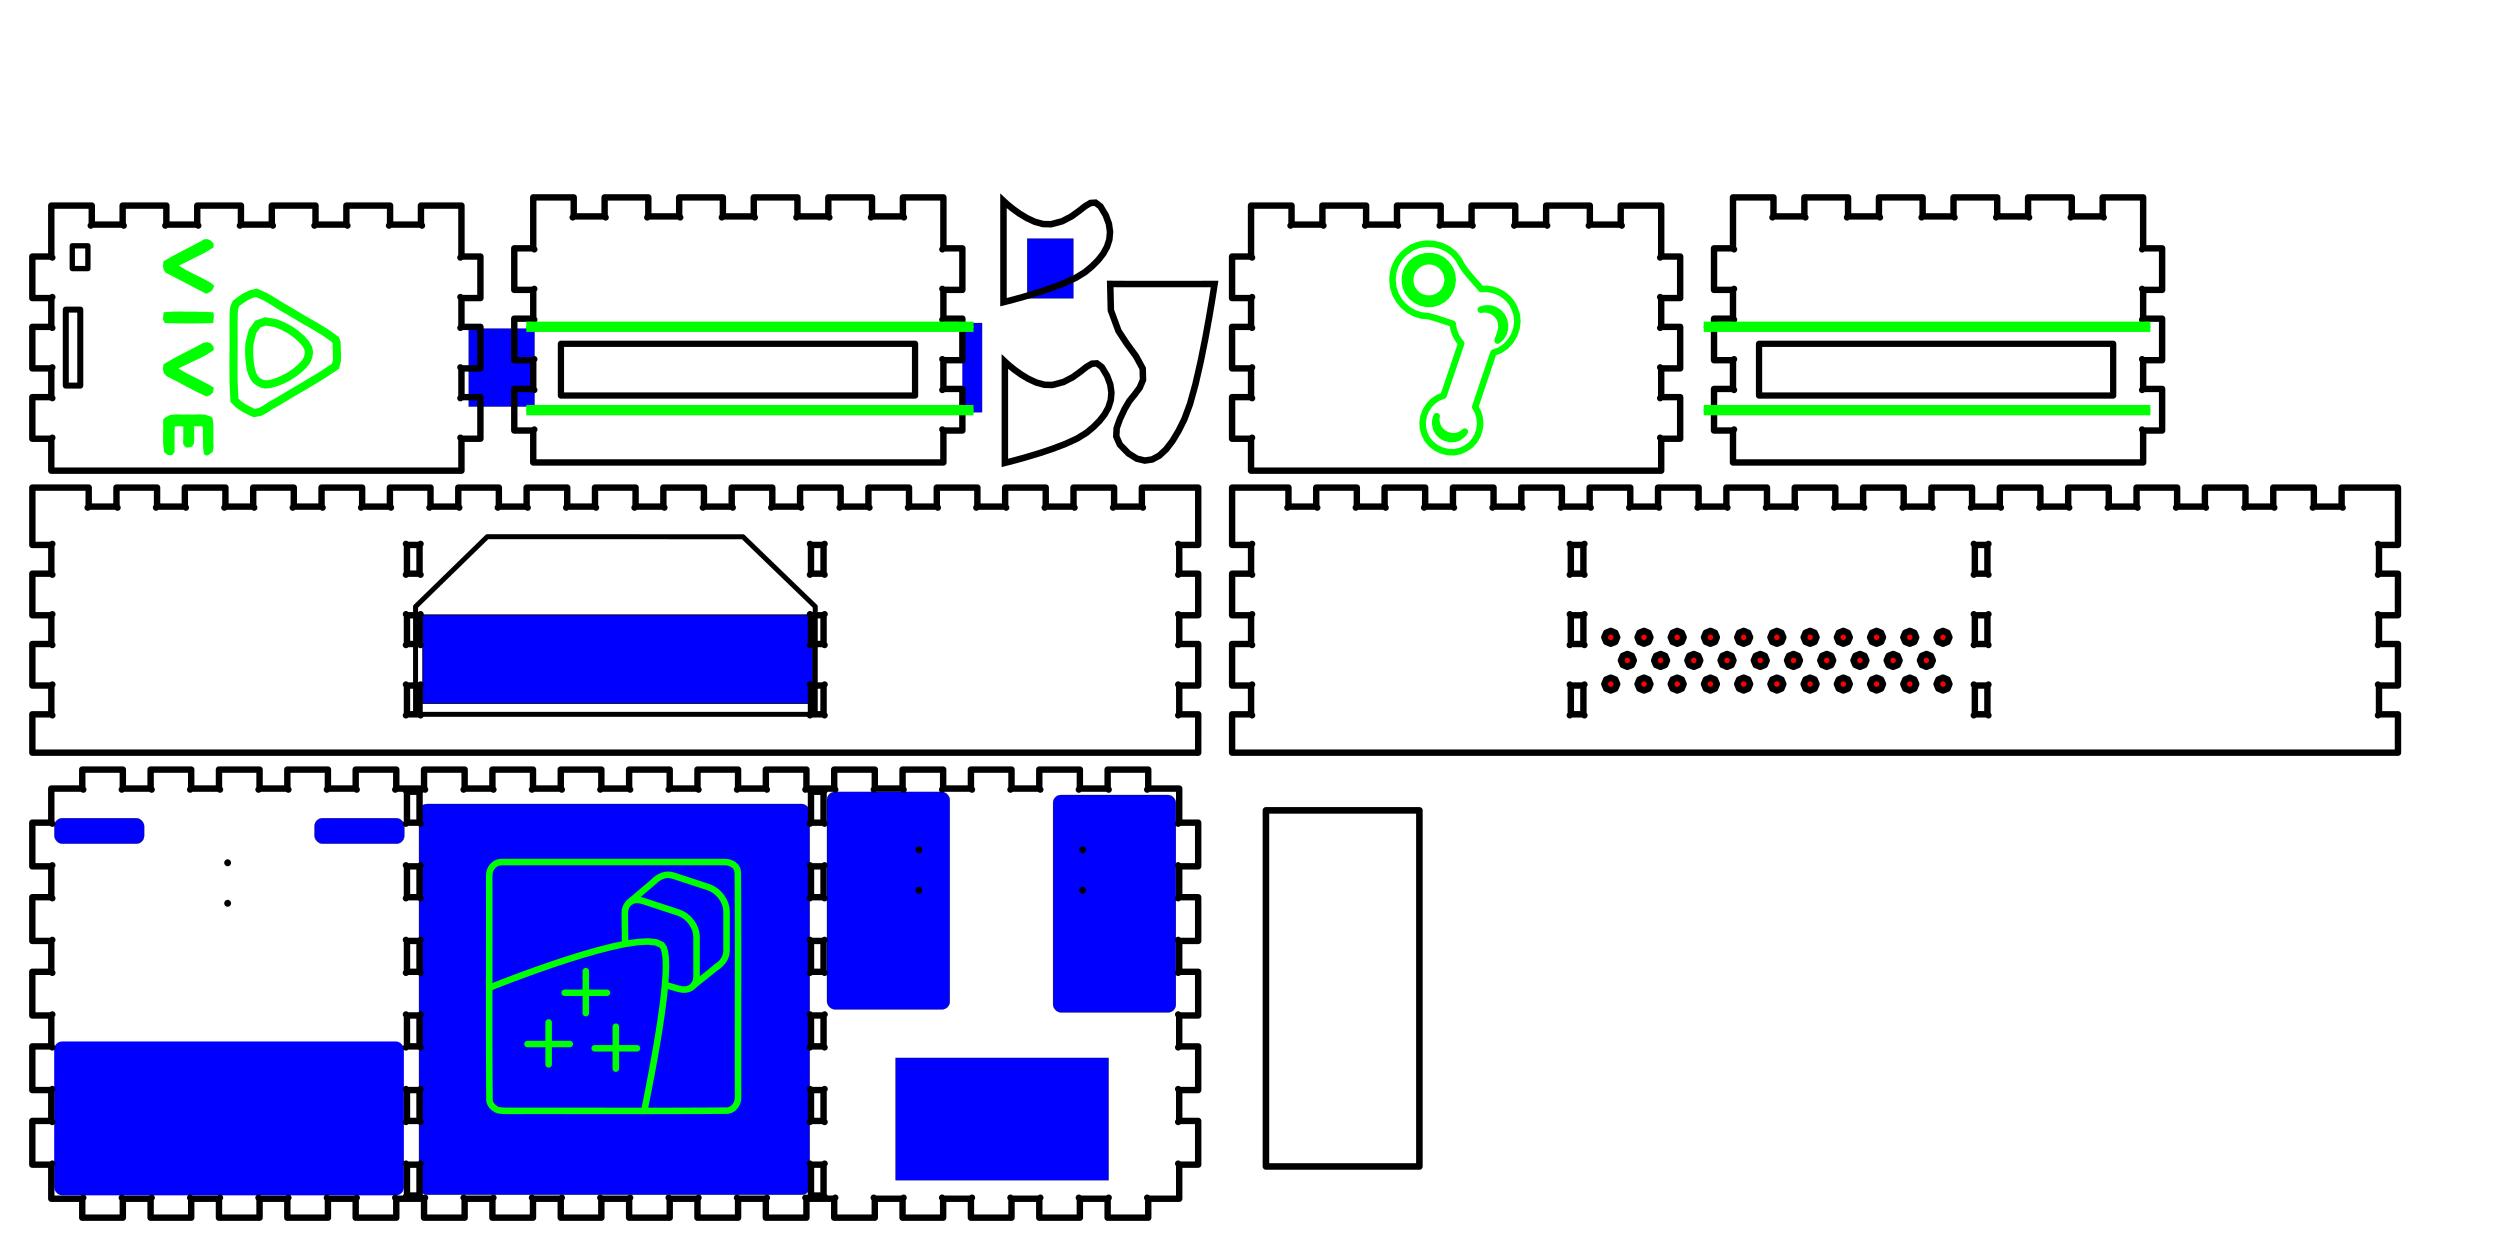 <?xml version="1.0" encoding="UTF-8" standalone="no"?>
<svg
   xmlns:dc="http://purl.org/dc/elements/1.1/"
   xmlns:cc="http://creativecommons.org/ns#"
   xmlns:rdf="http://www.w3.org/1999/02/22-rdf-syntax-ns#"
   xmlns:svg="http://www.w3.org/2000/svg"
   xmlns="http://www.w3.org/2000/svg"
   xmlns:xlink="http://www.w3.org/1999/xlink"
   xmlns:sodipodi="http://sodipodi.sourceforge.net/DTD/sodipodi-0.dtd"
   xmlns:inkscape="http://www.inkscape.org/namespaces/inkscape"
   height="1219mm"
   width="2438mm"
   viewBox="0 0 2438 1219"
   id="svg2"
   version="1.1"
   inkscape:version="0.91 r13725"
   sodipodi:docname="Vivebox-cut.svg">
  <defs
     id="defs72">
    <clipPath
       clipPathUnits="userSpaceOnUse"
       id="clipPath3493">
      <rect
         style="fill:#666666;fill-opacity:1;stroke:none;stroke-width:1.5;stroke-linecap:round;stroke-linejoin:round;stroke-miterlimit:4;stroke-dasharray:none;stroke-opacity:1"
         id="rect3495"
         width="146.207"
         height="147.455"
         x="115.334"
         y="738.799"
         ry="6.388" />
    </clipPath>
    <clipPath
       clipPathUnits="userSpaceOnUse"
       id="clipPath3493-6">
      <rect
         style="fill:#666666;fill-opacity:1;stroke:none;stroke-width:1.5;stroke-linecap:round;stroke-linejoin:round;stroke-miterlimit:4;stroke-dasharray:none;stroke-opacity:1"
         id="rect3495-7"
         width="146.207"
         height="147.455"
         x="115.334"
         y="738.799"
         ry="6.388" />
    </clipPath>
  </defs>
  <sodipodi:namedview
     pagecolor="#ffffff"
     bordercolor="#666666"
     borderopacity="1"
     objecttolerance="10"
     gridtolerance="10"
     guidetolerance="10"
     inkscape:pageopacity="0"
     inkscape:pageshadow="2"
     inkscape:window-width="1920"
     inkscape:window-height="1029"
     id="namedview70"
     showgrid="false"
     inkscape:zoom="2.8284271"
     inkscape:cx="1578.5735"
     inkscape:cy="2053.0968"
     inkscape:window-x="0"
     inkscape:window-y="0"
     inkscape:window-maximized="1"
     inkscape:current-layer="layer1"
     inkscape:document-units="mm" />
  <g
     inkscape:groupmode="layer"
     id="layer3"
     inkscape:label="Props"
     style="display:inline">
    <rect
       style="display:inline;fill:#0000ff;fill-rule:evenodd;stroke:#000000;stroke-width:0.262px;stroke-linecap:butt;stroke-linejoin:miter;stroke-opacity:1"
       id="rect4834-2"
       width="119.738"
       height="212.02"
       x="1026.955"
       y="775.272"
       ry="7.67" />
    <rect
       style="fill:#0000ff;fill-rule:evenodd;stroke:#000000;stroke-width:0.262px;stroke-linecap:butt;stroke-linejoin:miter;stroke-opacity:1"
       id="rect4834"
       width="119.738"
       height="212.02"
       x="806.489"
       y="772.323"
       ry="7.67" />
    <rect
       style="fill:#0000ff;fill-rule:evenodd;stroke:#000000;stroke-width:0.282px;stroke-linecap:butt;stroke-linejoin:miter;stroke-opacity:1"
       id="rect4688"
       width="381"
       height="381"
       x="408.645"
       y="784.087"
       ry="7.77" />
    <rect
       style="fill:#0000ff;fill-rule:evenodd;stroke:#000000;stroke-width:0;stroke-linecap:butt;stroke-linejoin:miter;stroke-miterlimit:4;stroke-dasharray:none;stroke-opacity:1"
       id="rect4690"
       width="341"
       height="150"
       x="52.857"
       y="1015.658"
       ry="7.684" />
    <rect
       style="fill:#0000ff;fill-rule:evenodd;stroke:#000000;stroke-width:0.282px;stroke-linecap:butt;stroke-linejoin:miter;stroke-opacity:1"
       id="rect4970"
       width="64.105"
       height="76"
       x="457.166"
       y="320.471" />
    <rect
       style="fill:#0000ff;fill-rule:evenodd;stroke:#000000;stroke-width:0.174px;stroke-linecap:butt;stroke-linejoin:miter;stroke-opacity:1"
       id="rect5187"
       width="19.149"
       height="87.109"
       x="938.552"
       y="314.984" />
    <rect
       style="display:inline;fill:#0000ff;fill-rule:evenodd;stroke:#000000;stroke-width:0.771px;stroke-linecap:butt;stroke-linejoin:miter;stroke-opacity:1"
       id="rect5187-8"
       width="380.229"
       height="86.511"
       x="412.26"
       y="599.585" />
    <rect
       style="fill:#0000ff;fill-rule:evenodd;stroke:#000000;stroke-width:0.257px;stroke-linecap:butt;stroke-linejoin:miter;stroke-opacity:1"
       id="rect5231"
       width="207.732"
       height="119.201"
       x="873.377"
       y="1031.711" />
    <rect
       style="fill:#0000ff;fill-rule:evenodd;stroke:#000000;stroke-width:0.282px;stroke-linecap:butt;stroke-linejoin:miter;stroke-opacity:1"
       id="rect6675"
       width="45"
       height="58.138"
       x="1001.719"
       y="232.742" />
    <rect
       style="fill:#0000ff;fill-rule:evenodd;stroke:#000000;stroke-width:0.282px;stroke-linecap:butt;stroke-linejoin:miter;stroke-opacity:1"
       id="rect6720"
       width="87.489"
       height="24.836"
       x="53.058"
       y="797.924"
       ry="7.67" />
    <rect
       style="display:inline;fill:#0000ff;fill-rule:evenodd;stroke:#000000;stroke-width:0.282px;stroke-linecap:butt;stroke-linejoin:miter;stroke-opacity:1"
       id="rect6720-0"
       width="87.489"
       height="24.836"
       x="306.776"
       y="797.924"
       ry="7.67" />
  </g>
  <g
     name="0"
     id="g4" />
  <g
     inkscape:groupmode="layer"
     id="layer2"
     inkscape:label="Final_18.5mm"
     style="display:inline">
    <g
       style="display:inline"
       transform="translate(-5.218,-14.069)"
       name="0"
       id="g4-5" />
    <g
       transform="translate(-771.474,229.713)"
       name="0"
       id="g4-56" />
    <g
       transform="translate(-1.3438994e-6,-1.1565105e-6)"
       name="0"
       id="g4-1" />
    <g
       transform="translate(-1.3438994e-6,5.0278661e-6)"
       name="0"
       id="g4-6" />
    <path
       style="fill:none;stroke:#000000;stroke-width:6.25;stroke-linecap:round;stroke-linejoin:round"
       d="m 50,1169 30.008,0 1.2,-1 -1,1.2 0,18.3 39.583,0 0,-18.3 -1,-1.2 1.2,1 26.683,0 1.2,-1 -1,1.2 0,18.3 39.583,0 0,-18.3 -1,-1.2 1.2,1 26.683,0 1.2,-1 -1,1.2 0,18.3 39.583,0 0,-18.3 -1,-1.2 1.2,1 26.683,0 1.2,-1 -1,1.2 0,18.3 39.583,0 0,-18.3 -1,-1.2 1.2,1 26.683,0 1.2,-1 -1,1.2 0,18.3 39.583,0 0,-18.3 -1,-1.2 1.2,1 26.683,0 1.2,-1 -1,1.2 0,18.3 39.583,0 0,-18.3 -1,-1.2 1.2,1 26.683,0 1.2,-1 -1,1.2 0,18.3 39.583,0 0,-18.3 -1,-1.2 1.2,1 26.683,0 1.2,-1 -1,1.2 0,18.3 39.583,0 0,-18.3 -1,-1.2 1.2,1 26.683,0 1.2,-1 -1,1.2 0,18.3 39.583,0 0,-18.3 -1,-1.2 1.2,1 26.683,0 1.2,-1 -1,1.2 0,18.3 39.583,0 0,-18.3 -1,-1.2 1.2,1 26.683,0 1.2,-1 -1,1.2 0,18.3 39.583,0 0,-18.3 -1,-1.2 1.2,1 26.683,0 1.2,-1 -1,1.2 0,18.3 39.583,0 0,-18.3 -1,-1.2 1.2,1 26.683,0 1.2,-1 -1,1.2 0,18.3 39.583,0 0,-18.3 -1,-1.2 1.2,1 26.683,0 1.2,-1 -1,1.2 0,18.3 39.583,0 0,-18.3 -1,-1.2 1.2,1 26.683,0 1.2,-1 -1,1.2 0,18.3 39.583,0 0,-18.3 -1,-1.2 1.2,1 26.683,0 1.2,-1 -1,1.2 0,18.3 39.583,0 0,-18.3 -1,-1.2 1.2,1 23.758,0 6.25,0 0,-33.039 -1,-1.2 1.2,1 18.3,0 0,-42.614 -18.3,0 -1.2,1 1,-1.2 0,-29.714 -1,-1.2 1.2,1 18.3,0 0,-42.614 -18.3,0 -1.2,1 1,-1.2 0,-29.714 -1,-1.2 1.2,1 18.3,0 0,-42.614 -18.3,0 -1.2,1 1,-1.2 0,-29.714 -1,-1.2 1.2,1 18.3,0 0,-42.614 -18.3,0 -1.2,1 1,-1.2 0,-29.714 -1,-1.2 1.2,1 18.3,0 0,-42.614 -18.3,0 -1.2,1 1,-1.2 0,-33.039 0,0 -30.008,0 -1.2,1 1,-1.2 0,-18.3 -39.583,0 0,18.3 1,1.2 -1.2,-1 -26.683,0 -1.2,1 1,-1.2 0,-18.3 -39.583,0 0,18.3 1,1.2 -1.2,-1 -26.683,0 -1.2,1 1,-1.2 0,-18.3 -39.583,0 0,18.3 1,1.2 -1.2,-1 -26.683,0 -1.2,1 1,-1.2 0,-18.3 -39.583,0 0,18.3 1,1.2 -1.2,-1 -26.683,0 -1.2,1 1,-1.2 0,-18.3 -39.583,0 0,18.3 1,1.2 -1.2,-1 -26.683,0 -1.2,1 1,-1.2 0,-18.3 -39.583,0 0,18.3 1,1.2 -1.2,-1 -26.683,0 -1.2,1 1,-1.2 0,-18.3 -39.583,0 0,18.3 1,1.2 -1.2,-1 -26.683,0 -1.2,1 1,-1.2 0,-18.3 -39.583,0 0,18.3 1,1.2 -1.2,-1 -26.683,0 -1.2,1 1,-1.2 0,-18.3 -39.583,0 0,18.3 1,1.2 -1.2,-1 -26.683,0 -1.2,1 1,-1.2 0,-18.3 -39.583,0 0,18.3 1,1.2 -1.2,-1 -26.683,0 -1.2,1 1,-1.2 0,-18.3 -39.583,0 0,18.3 1,1.2 -1.2,-1 -26.683,0 -1.2,1 1,-1.2 0,-18.3 -39.583,0 0,18.3 1,1.2 -1.2,-1 -26.683,0 -1.2,1 1,-1.2 0,-18.3 -39.583,0 0,18.3 1,1.2 -1.2,-1 -26.683,0 -1.2,1 1,-1.2 0,-18.3 -39.583,0 0,18.3 1,1.2 -1.2,-1 -26.683,0 -1.2,1 1,-1.2 0,-18.3 -39.583,0 0,18.3 1,1.2 -1.2,-1 -26.683,0 -1.2,1 1,-1.2 0,-18.3 -39.583,0 0,18.3 1,1.2 -1.2,-1 -23.758,0 -6.25,0 0,33.039 1,1.2 -1.2,-1 -18.3,0 0,42.614 18.3,0 1.2,-1 -1,1.2 0,29.714 1,1.2 -1.2,-1 -18.3,0 0,42.614 18.3,0 1.2,-1 -1,1.2 0,29.714 1,1.2 -1.2,-1 -18.3,0 0,42.614 18.3,0 1.2,-1 -1,1.2 0,29.714 1,1.2 -1.2,-1 -18.3,0 0,42.614 18.3,0 1.2,-1 -1,1.2 0,29.714 1,1.2 -1.2,-1 -18.3,0 0,42.614 18.3,0 1.2,-1 -1,1.2 0,33.039 0,0"
       id="polyline8"
       transform="translate(-1.3438994e-6,5.0278661e-6)" />
    <path
       transform="translate(-1.3438994e-6,5.0278661e-6)"
       style="fill:none;stroke:#000000;stroke-width:6.25;stroke-linecap:round;stroke-linejoin:round"
       d="m 50,734 1106.25,0 0,0 12.219,0.036 0.031,-22.071 0,-15.375 -18.3,0 -1.2,1 1,-1.2 0,-27.636 -1,-1.2 1.2,1 18.3,0 0,-40.536 -18.3,0 -1.2,1 1,-1.2 0,-27.636 -1,-1.2 1.2,1 18.3,0 0,-40.536 -18.3,0 -1.2,1 1,-1.2 0,-27.636 -1,-1.2 1.2,1 18.3,0 0,-37.411 0,-18.5 -39.583,0 -15.375,0 0,18.3 1,1.2 -1.2,-1 -26.683,0 -1.2,1 1,-1.2 0,-18.3 -39.583,0 0,18.3 1,1.2 -1.2,-1 -26.683,0 -1.2,1 1,-1.2 0,-18.3 -39.583,0 0,18.3 1,1.2 -1.2,-1 -26.683,0 -1.2,1 1,-1.2 0,-18.3 -39.583,0 0,18.3 1,1.2 -1.2,-1 -26.683,0 -1.2,1 1,-1.2 0,-18.3 -39.583,0 0,18.3 1,1.2 -1.2,-1 -26.683,0 -1.2,1 1,-1.2 0,-18.3 -39.583,0 0,18.3 1,1.2 -1.2,-1 -26.683,0 -1.2,1 1,-1.2 0,-18.3 -39.583,0 0,18.3 1,1.2 -1.2,-1 -26.683,0 -1.2,1 1,-1.2 0,-18.3 -39.583,0 0,18.3 1,1.2 -1.2,-1 -26.683,0 -1.2,1 1,-1.2 0,-18.3 -39.583,0 0,18.3 1,1.2 -1.2,-1 -26.683,0 -1.2,1 1,-1.2 0,-18.3 -39.583,0 0,18.3 1,1.2 -1.2,-1 -26.683,0 -1.2,1 1,-1.2 0,-18.3 -39.583,0 0,18.3 1,1.2 -1.2,-1 -26.683,0 -1.2,1 1,-1.2 0,-18.3 -39.583,0 0,18.3 1,1.2 -1.2,-1 -26.683,0 -1.2,1 1,-1.2 0,-18.3 -39.583,0 0,18.3 1,1.2 -1.2,-1 -26.683,0 -1.2,1 1,-1.2 0,-18.3 -39.583,0 0,18.3 1,1.2 -1.2,-1 -26.683,0 -1.2,1 1,-1.2 0,-18.3 -39.583,0 0,18.3 1,1.2 -1.2,-1 -26.683,0 -1.2,1 1,-1.2 0,-18.3 -39.583,0 0,18.3 1,1.2 -1.2,-1 -26.683,0 -1.2,1 1,-1.2 0,-18.3 -42.708,0 -12.25,0 0,40.536 0,15.375 18.3,0 1.2,-1 -1,1.2 0,27.636 1,1.2 -1.2,-1 -18.3,0 0,40.536 18.3,0 1.2,-1 -1,1.2 0,27.636 1,1.2 -1.2,-1 -18.3,0 0,40.536 18.3,0 1.2,-1 -1,1.2 0,27.636 1,1.2 -1.2,-1 -18.3,0 0,37.411 18.5,0"
       id="polyline34"
       inkscape:connector-curvature="0"
       sodipodi:nodetypes="ccccccccccccccccccccccccccccccccccccccccccccccccccccccccccccccccccccccccccccccccccccccccccccccccccccccccccccccccccccccccccccccccccccccccccccccccccccccccccccccccccccccccccccccccccccccccccccc" />
    <path
       transform="translate(-1.3438994e-6,5.0278661e-6)"
       style="fill:none;stroke:#000000;stroke-width:6.25;stroke-linecap:round;stroke-linejoin:round"
       d="m 1220,734 1106.25,0 0,0 12.25,0.015 0,-22.05 0,-15.375 -18.3,0 -1.2,1 1,-1.2 0,-27.636 -1,-1.2 1.2,1 18.3,0 0,-40.536 -18.3,0 -1.2,1 1,-1.2 0,-27.636 -1,-1.2 1.2,1 18.3,0 0,-40.536 -18.3,0 -1.2,1 1,-1.2 0,-27.636 -1,-1.2 1.2,1 18.3,0 0,-37.411 0,-18.5 -39.583,0 -15.375,0 0,18.3 1,1.2 -1.2,-1 -26.683,0 -1.2,1 1,-1.2 0,-18.3 -39.583,0 0,18.3 1,1.2 -1.2,-1 -26.683,0 -1.2,1 1,-1.2 0,-18.3 -39.583,0 0,18.3 1,1.2 -1.2,-1 -26.683,0 -1.2,1 1,-1.2 0,-18.3 -39.583,0 0,18.3 1,1.2 -1.2,-1 -26.683,0 -1.2,1 1,-1.2 0,-18.3 -39.583,0 0,18.3 1,1.2 -1.2,-1 -26.683,0 -1.2,1 1,-1.2 0,-18.3 -39.583,0 0,18.3 1,1.2 -1.2,-1 -26.683,0 -1.2,1 1,-1.2 0,-18.3 -39.583,0 0,18.3 1,1.2 -1.2,-1 -26.683,0 -1.2,1 1,-1.2 0,-18.3 -39.583,0 0,18.3 1,1.2 -1.2,-1 -26.683,0 -1.2,1 1,-1.2 0,-18.3 -39.583,0 0,18.3 1,1.2 -1.2,-1 -26.683,0 -1.2,1 1,-1.2 0,-18.3 -39.583,0 0,18.3 1,1.2 -1.2,-1 -26.683,0 -1.2,1 1,-1.2 0,-18.3 -39.583,0 0,18.3 1,1.2 -1.2,-1 -26.683,0 -1.2,1 1,-1.2 0,-18.3 -39.583,0 0,18.3 1,1.2 -1.2,-1 -26.683,0 -1.2,1 1,-1.2 0,-18.3 -39.583,0 0,18.3 1,1.2 -1.2,-1 -26.683,0 -1.2,1 1,-1.2 0,-18.3 -39.583,0 0,18.3 1,1.2 -1.2,-1 -26.683,0 -1.2,1 1,-1.2 0,-18.3 -39.583,0 0,18.3 1,1.2 -1.2,-1 -26.683,0 -1.2,1 1,-1.2 0,-18.3 -39.583,0 0,18.3 1,1.2 -1.2,-1 -26.683,0 -1.2,1 1,-1.2 0,-18.3 -42.708,0 -12.25,0 0,40.536 0,15.375 18.3,0 1.2,-1 -1,1.2 0,27.636 1,1.2 -1.2,-1 -18.3,0 0,40.536 18.3,0 1.2,-1 -1,1.2 0,27.636 1,1.2 -1.2,-1 -18.3,0 0,40.536 18.3,0 1.2,-1 -1,1.2 0,27.636 1,1.2 -1.2,-1 -18.3,0 0,37.411 18.5,0"
       id="polyline48"
       inkscape:connector-curvature="0"
       sodipodi:nodetypes="ccccccccccccccccccccccccccccccccccccccccccccccccccccccccccccccccccccccccccccccccccccccccccccccccccccccccccccccccccccccccccccccccccccccccccccccccccccccccccccccccccccccccccccccccccccccccccccc" />
    <path
       transform="translate(-1.3438994e-6,5.0278661e-6)"
       style="fill:none;stroke:#000000;stroke-width:6.25;stroke-linecap:round;stroke-linejoin:round"
       d="m 50,459 0,0 400,0 0,0 0,-30.961 -1,-1.2 1.2,1 18.3,0 0,-40.536 -18.3,0 -1.2,1 1,-1.2 0,-27.636 -1,-1.2 1.2,1 18.3,0 0,-40.536 -18.3,0 -1.2,1 1,-1.2 0,-27.636 -1,-1.2 1.2,1 18.3,0 0,-40.536 -18.3,0 -1.2,1 1,-1.2 0,-30.961 0,0 0,-18.5 -39.489,0 0,18.3 1,1.2 -1.2,-1 -29.714,0 -1.2,1 1,-1.2 0,-18.3 -42.614,0 0,18.3 1,1.2 -1.2,-1 -29.714,0 -1.2,1 1,-1.2 0,-18.3 -42.614,0 0,18.3 1,1.2 -1.2,-1 -29.714,0 -1.2,1 1,-1.2 0,-18.3 -42.614,0 0,18.3 1,1.2 -1.2,-1 -29.714,0 -1.2,1 1,-1.2 0,-18.3 -42.614,0 0,18.3 1,1.2 -1.2,-1 -29.714,0 -1.2,1 1,-1.2 0,-18.3 -39.489,0 0,18.5 0,30.961 1,1.2 -1.2,-1 -18.3,0 0,40.536 18.3,0 1.2,-1 -1,1.2 0,27.636 1,1.2 -1.2,-1 -18.3,0 0,40.536 18.3,0 1.2,-1 -1,1.2 0,27.636 1,1.2 -1.2,-1 -18.3,0 0,40.536 18.3,0 1.2,-1 -1,1.2 0,30.961 0,0"
       id="polyline62" />
    <path
       transform="translate(-1.3438994e-6,5.0278661e-6)"
       style="fill:none;stroke:#000000;stroke-width:6.25;stroke-linecap:round;stroke-linejoin:round"
       d="m 1220,459 0,0 400,0 0,0 0,-30.961 -1,-1.2 1.2,1 18.3,0 0,-40.536 -18.3,0 -1.2,1 1,-1.2 0,-27.636 -1,-1.2 1.2,1 18.3,0 0,-40.536 -18.3,0 -1.2,1 1,-1.2 0,-27.636 -1,-1.2 1.2,1 18.3,0 0,-40.536 -18.3,0 -1.2,1 1,-1.2 0,-30.961 0,0 0,-18.5 -39.489,0 0,18.3 1,1.2 -1.2,-1 -29.714,0 -1.2,1 1,-1.2 0,-18.3 -42.614,0 0,18.3 1,1.2 -1.2,-1 -29.714,0 -1.2,1 1,-1.2 0,-18.3 -42.614,0 0,18.3 1,1.2 -1.2,-1 -29.714,0 -1.2,1 1,-1.2 0,-18.3 -42.614,0 0,18.3 1,1.2 -1.2,-1 -29.714,0 -1.2,1 1,-1.2 0,-18.3 -42.614,0 0,18.3 1,1.2 -1.2,-1 -29.714,0 -1.2,1 1,-1.2 0,-18.3 -39.489,0 0,18.5 0,30.961 1,1.2 -1.2,-1 -18.3,0 0,40.536 18.3,0 1.2,-1 -1,1.2 0,27.636 1,1.2 -1.2,-1 -18.3,0 0,40.536 18.3,0 1.2,-1 -1,1.2 0,27.636 1,1.2 -1.2,-1 -18.3,0 0,40.536 18.3,0 1.2,-1 -1,1.2 0,30.961 0,0"
       id="polyline64" />
    <path
       transform="translate(-1.3438994e-6,5.0278661e-6)"
       style="fill:none;stroke:#000000;stroke-width:6.25;stroke-linecap:round;stroke-linejoin:round"
       d="m 520,451 0,0 400,0 0,0 0,-30.961 -1,-1.2 1.2,1 18.3,0 0,-40.536 -18.3,0 -1.2,1 1,-1.2 0,-27.636 -1,-1.2 1.2,1 18.3,0 0,-40.536 -18.3,0 -1.2,1 1,-1.2 0,-27.636 -1,-1.2 1.2,1 18.3,0 0,-40.536 -18.3,0 -1.2,1 1,-1.2 0,-30.961 0,0 0,-18.5 -39.489,0 0,18.3 1,1.2 -1.2,-1 -29.714,0 -1.2,1 1,-1.2 0,-18.3 -42.614,0 0,18.3 1,1.2 -1.2,-1 -29.714,0 -1.2,1 1,-1.2 0,-18.3 -42.614,0 0,18.3 1,1.2 -1.2,-1 -29.714,0 -1.2,1 1,-1.2 0,-18.3 -42.614,0 0,18.3 1,1.2 -1.2,-1 -29.714,0 -1.2,1 1,-1.2 0,-18.3 -42.614,0 0,18.3 1,1.2 -1.2,-1 -29.714,0 -1.2,1 1,-1.2 0,-18.3 -39.489,0 0,18.5 0,30.961 1,1.2 -1.2,-1 -18.3,0 0,40.536 18.3,0 1.2,-1 -1,1.2 0,27.636 1,1.2 -1.2,-1 -18.3,0 0,40.536 18.3,0 1.2,-1 -1,1.2 0,27.636 1,1.2 -1.2,-1 -18.3,0 0,40.536 18.3,0 1.2,-1 -1,1.2 0,30.961 0,0"
       id="polyline66" />
    <path
       transform="translate(-1.3438994e-6,5.0278661e-6)"
       style="fill:none;stroke:#000000;stroke-width:6.25;stroke-linecap:round;stroke-linejoin:round"
       d="m 1690,451 0,0 400,0 0,0 0,-30.961 -1,-1.2 1.2,1 18.3,0 0,-40.536 -18.3,0 -1.2,1 1,-1.2 0,-27.636 -1,-1.2 1.2,1 18.3,0 0,-40.536 -18.3,0 -1.2,1 1,-1.2 0,-27.636 -1,-1.2 1.2,1 18.3,0 0,-40.536 -18.3,0 -1.2,1 1,-1.2 0,-30.961 0,0 0,-18.5 -39.489,0 0,18.3 1,1.2 -1.2,-1 -29.714,0 -1.2,1 1,-1.2 0,-18.3 -42.614,0 0,18.3 1,1.2 -1.2,-1 -29.714,0 -1.2,1 1,-1.2 0,-18.3 -42.614,0 0,18.3 1,1.2 -1.2,-1 -29.714,0 -1.2,1 1,-1.2 0,-18.3 -42.614,0 0,18.3 1,1.2 -1.2,-1 -29.714,0 -1.2,1 1,-1.2 0,-18.3 -42.614,0 0,18.3 1,1.2 -1.2,-1 -29.714,0 -1.2,1 1,-1.2 0,-18.3 -39.489,0 0,18.5 0,30.961 1,1.2 -1.2,-1 -18.3,0 0,40.536 18.3,0 1.2,-1 -1,1.2 0,27.636 1,1.2 -1.2,-1 -18.3,0 0,40.536 18.3,0 1.2,-1 -1,1.2 0,27.636 1,1.2 -1.2,-1 -18.3,0 0,40.536 18.3,0 1.2,-1 -1,1.2 0,30.961 0,0"
       id="polyline68" />
  </g>
  <g
     inkscape:groupmode="layer"
     id="layer6"
     inkscape:label="First_18.5mm"
     style="display:inline">
    <path
       transform="translate(-1.3438994e-6,5.0278662e-6)"
       style="display:inline;fill:none;stroke:#000000;stroke-width:6.25;stroke-linecap:round;stroke-linejoin:round"
       d="m 395.875,1166.875 1,-1 12.25,0 1,1 -1,-1 0,-30.114 1,-1 -1,1 -12.25,0 -1,-1 1,1 0,30.114 -1,1"
       id="polyline10" />
    <path
       transform="translate(-1.3438994e-6,5.0278662e-6)"
       style="display:inline;fill:none;stroke:#000000;stroke-width:6.25;stroke-linecap:round;stroke-linejoin:round"
       d="m 395.875,1094.148 1,-1 12.25,0 1,1 -1,-1 0,-30.114 1,-1 -1,1 -12.25,0 -1,-1 1,1 0,30.114 -1,1"
       id="polyline12" />
    <path
       transform="translate(-1.3438994e-6,5.0278662e-6)"
       style="display:inline;fill:none;stroke:#000000;stroke-width:6.25;stroke-linecap:round;stroke-linejoin:round"
       d="m 395.875,1021.42 1,-1 12.25,0 1,1 -1,-1 0,-30.114 1,-1 -1,1 -12.25,0 -1,-1 1,1 0,30.114 -1,1"
       id="polyline14" />
    <path
       transform="translate(-1.3438994e-6,5.0278662e-6)"
       style="display:inline;fill:none;stroke:#000000;stroke-width:6.25;stroke-linecap:round;stroke-linejoin:round"
       d="m 395.875,948.693 1,-1 12.25,0 1,1 -1,-1 0,-30.114 1,-1 -1,1 -12.25,0 -1,-1 1,1 0,30.114 -1,1"
       id="polyline16" />
    <path
       transform="translate(-1.3438994e-6,5.0278662e-6)"
       style="display:inline;fill:none;stroke:#000000;stroke-width:6.25;stroke-linecap:round;stroke-linejoin:round"
       d="m 395.875,875.966 1,-1 12.25,0 1,1 -1,-1 0,-30.114 1,-1 -1,1 -12.25,0 -1,-1 1,1 0,30.114 -1,1"
       id="polyline18" />
    <path
       transform="translate(-1.3438994e-6,5.0278662e-6)"
       style="display:inline;fill:none;stroke:#000000;stroke-width:6.25;stroke-linecap:round;stroke-linejoin:round"
       d="m 395.875,803.239 1,-1 12.25,0 1,1 -1,-1 0,-30.114 1,-1 -1,1 -12.25,0 -1,-1 1,1 0,30.114 -1,1"
       id="polyline20" />
    <path
       transform="translate(-1.3438994e-6,5.0278662e-6)"
       style="display:inline;fill:none;stroke:#000000;stroke-width:6.25;stroke-linecap:round;stroke-linejoin:round"
       d="m 789.875,1166.875 1,-1 12.25,0 1,1 -1,-1 0,-30.114 1,-1 -1,1 -12.25,0 -1,-1 1,1 0,30.114 -1,1"
       id="polyline22" />
    <path
       transform="translate(-1.3438994e-6,5.0278662e-6)"
       style="display:inline;fill:none;stroke:#000000;stroke-width:6.25;stroke-linecap:round;stroke-linejoin:round"
       d="m 789.875,1094.148 1,-1 12.25,0 1,1 -1,-1 0,-30.114 1,-1 -1,1 -12.25,0 -1,-1 1,1 0,30.114 -1,1"
       id="polyline24" />
    <path
       transform="translate(-1.3438994e-6,5.0278662e-6)"
       style="display:inline;fill:none;stroke:#000000;stroke-width:6.25;stroke-linecap:round;stroke-linejoin:round"
       d="m 789.875,1021.42 1,-1 12.25,0 1,1 -1,-1 0,-30.114 1,-1 -1,1 -12.25,0 -1,-1 1,1 0,30.114 -1,1"
       id="polyline26" />
    <path
       transform="translate(-1.3438994e-6,5.0278662e-6)"
       style="display:inline;fill:none;stroke:#000000;stroke-width:6.25;stroke-linecap:round;stroke-linejoin:round"
       d="m 789.875,948.693 1,-1 12.25,0 1,1 -1,-1 0,-30.114 1,-1 -1,1 -12.25,0 -1,-1 1,1 0,30.114 -1,1"
       id="polyline28" />
    <path
       transform="translate(-1.3438994e-6,5.0278662e-6)"
       style="display:inline;fill:none;stroke:#000000;stroke-width:6.25;stroke-linecap:round;stroke-linejoin:round"
       d="m 789.875,875.966 1,-1 12.25,0 1,1 -1,-1 0,-30.114 1,-1 -1,1 -12.25,0 -1,-1 1,1 0,30.114 -1,1"
       id="polyline30" />
    <path
       transform="translate(-1.3438994e-6,5.0278662e-6)"
       style="display:inline;fill:none;stroke:#000000;stroke-width:6.25;stroke-linecap:round;stroke-linejoin:round"
       d="m 789.875,803.239 1,-1 12.25,0 1,1 -1,-1 0,-30.114 1,-1 -1,1 -12.25,0 -1,-1 1,1 0,30.114 -1,1"
       id="polyline32" />
    <path
       transform="translate(-1.3438994e-6,5.0278662e-6)"
       style="display:inline;fill:none;stroke:#000000;stroke-width:6.25;stroke-linecap:round;stroke-linejoin:round"
       d="m 395.875,697.589 1,-1 12.25,0 1,1 -1,-1 0,-28.036 1,-1 -1,1 -12.25,0 -1,-1 1,1 0,28.036 -1,1"
       id="polyline36" />
    <path
       transform="translate(-1.3438994e-6,5.0278662e-6)"
       style="display:inline;fill:none;stroke:#000000;stroke-width:6.25;stroke-linecap:round;stroke-linejoin:round"
       d="m 395.875,629.018 1,-1 12.25,0 1,1 -1,-1 0,-28.036 1,-1 -1,1 -12.25,0 -1,-1 1,1 0,28.036 -1,1"
       id="polyline38" />
    <path
       transform="translate(-1.3438994e-6,5.0278662e-6)"
       style="display:inline;fill:none;stroke:#000000;stroke-width:6.25;stroke-linecap:round;stroke-linejoin:round"
       d="m 395.875,560.446 1,-1 12.25,0 1,1 -1,-1 0,-28.036 1,-1 -1,1 -12.25,0 -1,-1 1,1 0,28.036 -1,1"
       id="polyline40" />
    <path
       transform="translate(-1.3438994e-6,5.0278662e-6)"
       style="display:inline;fill:none;stroke:#000000;stroke-width:6.25;stroke-linecap:round;stroke-linejoin:round"
       d="m 789.875,697.589 1,-1 12.25,0 1,1 -1,-1 0,-28.036 1,-1 -1,1 -12.25,0 -1,-1 1,1 0,28.036 -1,1"
       id="polyline42" />
    <path
       transform="translate(-1.3438994e-6,5.0278662e-6)"
       style="display:inline;fill:none;stroke:#000000;stroke-width:6.25;stroke-linecap:round;stroke-linejoin:round"
       d="m 789.875,629.018 1,-1 12.25,0 1,1 -1,-1 0,-28.036 1,-1 -1,1 -12.25,0 -1,-1 1,1 0,28.036 -1,1"
       id="polyline44" />
    <path
       transform="translate(-1.3438994e-6,5.0278662e-6)"
       style="display:inline;fill:none;stroke:#000000;stroke-width:6.25;stroke-linecap:round;stroke-linejoin:round"
       d="m 789.875,560.446 1,-1 12.25,0 1,1 -1,-1 0,-28.036 1,-1 -1,1 -12.25,0 -1,-1 1,1 0,28.036 -1,1"
       id="polyline46" />
    <path
       transform="translate(-1.3438994e-6,5.0278662e-6)"
       style="display:inline;fill:none;stroke:#000000;stroke-width:6.25;stroke-linecap:round;stroke-linejoin:round"
       d="m 1530.875,697.589 1,-1 12.25,0 1,1 -1,-1 0,-28.036 1,-1 -1,1 -12.25,0 -1,-1 1,1 0,28.036 -1,1"
       id="polyline50" />
    <path
       transform="translate(-1.3438994e-6,5.0278662e-6)"
       style="display:inline;fill:none;stroke:#000000;stroke-width:6.25;stroke-linecap:round;stroke-linejoin:round"
       d="m 1530.875,629.018 1,-1 12.25,0 1,1 -1,-1 0,-28.036 1,-1 -1,1 -12.25,0 -1,-1 1,1 0,28.036 -1,1"
       id="polyline52" />
    <path
       transform="translate(-1.3438994e-6,5.0278662e-6)"
       style="display:inline;fill:none;stroke:#000000;stroke-width:6.25;stroke-linecap:round;stroke-linejoin:round"
       d="m 1530.875,560.446 1,-1 12.25,0 1,1 -1,-1 0,-28.036 1,-1 -1,1 -12.25,0 -1,-1 1,1 0,28.036 -1,1"
       id="polyline54" />
    <path
       transform="translate(-1.3438994e-6,5.0278662e-6)"
       style="display:inline;fill:none;stroke:#000000;stroke-width:6.25;stroke-linecap:round;stroke-linejoin:round"
       d="m 1924.875,697.589 1,-1 12.25,0 1,1 -1,-1 0,-28.036 1,-1 -1,1 -12.25,0 -1,-1 1,1 0,28.036 -1,1"
       id="polyline56" />
    <path
       transform="translate(-1.3438994e-6,5.0278662e-6)"
       style="display:inline;fill:none;stroke:#000000;stroke-width:6.25;stroke-linecap:round;stroke-linejoin:round"
       d="m 1924.875,629.018 1,-1 12.25,0 1,1 -1,-1 0,-28.036 1,-1 -1,1 -12.25,0 -1,-1 1,1 0,28.036 -1,1"
       id="polyline58" />
    <path
       transform="translate(-1.3438994e-6,5.0278662e-6)"
       style="display:inline;fill:none;stroke:#000000;stroke-width:6.25;stroke-linecap:round;stroke-linejoin:round"
       d="m 1924.875,560.446 1,-1 12.25,0 1,1 -1,-1 0,-28.036 1,-1 -1,1 -12.25,0 -1,-1 1,1 0,28.036 -1,1"
       id="polyline60" />
  </g>
  <g
     inkscape:groupmode="layer"
     id="layer5"
     inkscape:label="Extra_18.5mm"
     style="display:inline">
    <path
       style="display:inline;fill:none;fill-rule:evenodd;stroke:#000000;stroke-width:6.41;stroke-linecap:round;stroke-linejoin:round;stroke-miterlimit:4;stroke-dasharray:none;stroke-opacity:1"
       d="m 1234.532,1137.551 0,-347.29 149.659,0 0,347.29 z"
       id="rect4690-9"
       inkscape:connector-curvature="0"
       sodipodi:nodetypes="ccccc" />
    <path
       style="fill:none;fill-rule:evenodd;stroke:#000000;stroke-width:4.868;stroke-linecap:round;stroke-linejoin:round;stroke-miterlimit:4;stroke-dasharray:none;stroke-opacity:1"
       d="m 405.248,591.523 69.924,-68.145 249.353,0.07 70.487,68.075 0,105.102 -389.764,0 z"
       id="rect5131"
       inkscape:connector-curvature="0"
       sodipodi:nodetypes="ccccccc" />
    <rect
       style="fill:none;fill-rule:evenodd;stroke:#000000;stroke-width:6.107;stroke-linecap:round;stroke-linejoin:round;stroke-miterlimit:4;stroke-dasharray:none;stroke-opacity:1"
       id="rect5145"
       width="345.349"
       height="50.467"
       x="1715.414"
       y="335.274" />
    <rect
       style="display:inline;fill:none;fill-rule:evenodd;stroke:#000000;stroke-width:6.107;stroke-linecap:round;stroke-linejoin:round;stroke-miterlimit:4;stroke-dasharray:none;stroke-opacity:1"
       id="rect5145-2"
       width="345.349"
       height="50.467"
       x="547.015"
       y="335.274" />
    <rect
       style="display:inline;fill:none;fill-rule:evenodd;stroke:#000000;stroke-width:5.177;stroke-linecap:round;stroke-linejoin:round;stroke-miterlimit:4;stroke-dasharray:none;stroke-opacity:1"
       id="rect5162"
       width="15.223"
       height="22.223"
       x="70.494"
       y="239.7" />
    <rect
       style="display:inline;fill:none;fill-rule:evenodd;stroke:#000000;stroke-width:5.872;stroke-linecap:round;stroke-linejoin:round;stroke-miterlimit:4;stroke-dasharray:none;stroke-opacity:1"
       id="rect5162-1"
       width="14.128"
       height="74.128"
       x="64.162"
       y="301.931" />
    <path
       style="fill:#ff0000;fill-opacity:1;stroke:#000000;stroke-width:6.35;stroke-linecap:round;stroke-linejoin:round;stroke-miterlimit:4;stroke-dasharray:none;stroke-opacity:1"
       d="m 1577.048,621.516 -1.829,4.416 -4.416,1.829 -4.416,-1.829 -1.829,-4.416 1.829,-4.416 4.416,-1.829 4.416,1.829 z"
       id="path5241"
       inkscape:connector-curvature="0"
       sodipodi:nodetypes="ccccccccc" />
    <use
       x="0"
       y="0"
       inkscape:tiled-clone-of="#path5241"
       xlink:href="#path5241"
       transform="translate(16.2,22.516)"
       id="use6606"
       width="100%"
       height="100%"
       style="fill:#ff0000;fill-opacity:1" />
    <use
       x="0"
       y="0"
       inkscape:tiled-clone-of="#path5241"
       xlink:href="#path5241"
       transform="translate(0,45.596)"
       id="use6608"
       width="100%"
       height="100%"
       style="fill:#ff0000;fill-opacity:1" />
    <use
       x="0"
       y="0"
       inkscape:tiled-clone-of="#path5241"
       xlink:href="#path5241"
       transform="translate(32.4,0)"
       id="use6610"
       width="100%"
       height="100%"
       style="fill:#ff0000;fill-opacity:1" />
    <use
       x="0"
       y="0"
       inkscape:tiled-clone-of="#path5241"
       xlink:href="#path5241"
       transform="translate(48.6,22.516)"
       id="use6612"
       width="100%"
       height="100%"
       style="fill:#ff0000;fill-opacity:1" />
    <use
       x="0"
       y="0"
       inkscape:tiled-clone-of="#path5241"
       xlink:href="#path5241"
       transform="translate(32.4,45.596)"
       id="use6614"
       width="100%"
       height="100%"
       style="fill:#ff0000;fill-opacity:1" />
    <use
       x="0"
       y="0"
       inkscape:tiled-clone-of="#path5241"
       xlink:href="#path5241"
       transform="translate(64.8,0)"
       id="use6616"
       width="100%"
       height="100%"
       style="fill:#ff0000;fill-opacity:1" />
    <use
       x="0"
       y="0"
       inkscape:tiled-clone-of="#path5241"
       xlink:href="#path5241"
       transform="translate(81,22.516)"
       id="use6618"
       width="100%"
       height="100%"
       style="fill:#ff0000;fill-opacity:1" />
    <use
       x="0"
       y="0"
       inkscape:tiled-clone-of="#path5241"
       xlink:href="#path5241"
       transform="translate(64.8,45.596)"
       id="use6620"
       width="100%"
       height="100%"
       style="fill:#ff0000;fill-opacity:1" />
    <use
       x="0"
       y="0"
       inkscape:tiled-clone-of="#path5241"
       xlink:href="#path5241"
       transform="translate(97.2,0)"
       id="use6622"
       width="100%"
       height="100%"
       style="fill:#ff0000;fill-opacity:1" />
    <use
       x="0"
       y="0"
       inkscape:tiled-clone-of="#path5241"
       xlink:href="#path5241"
       transform="translate(113.4,22.516)"
       id="use6624"
       width="100%"
       height="100%"
       style="fill:#ff0000;fill-opacity:1" />
    <use
       x="0"
       y="0"
       inkscape:tiled-clone-of="#path5241"
       xlink:href="#path5241"
       transform="translate(97.2,45.596)"
       id="use6626"
       width="100%"
       height="100%"
       style="fill:#ff0000;fill-opacity:1" />
    <use
       x="0"
       y="0"
       inkscape:tiled-clone-of="#path5241"
       xlink:href="#path5241"
       transform="translate(129.6,0)"
       id="use6628"
       width="100%"
       height="100%"
       style="fill:#ff0000;fill-opacity:1" />
    <use
       x="0"
       y="0"
       inkscape:tiled-clone-of="#path5241"
       xlink:href="#path5241"
       transform="translate(145.8,22.516)"
       id="use6630"
       width="100%"
       height="100%"
       style="fill:#ff0000;fill-opacity:1" />
    <use
       x="0"
       y="0"
       inkscape:tiled-clone-of="#path5241"
       xlink:href="#path5241"
       transform="translate(129.6,45.596)"
       id="use6632"
       width="100%"
       height="100%"
       style="fill:#ff0000;fill-opacity:1" />
    <use
       x="0"
       y="0"
       inkscape:tiled-clone-of="#path5241"
       xlink:href="#path5241"
       transform="translate(162,0)"
       id="use6634"
       width="100%"
       height="100%"
       style="fill:#ff0000;fill-opacity:1" />
    <use
       x="0"
       y="0"
       inkscape:tiled-clone-of="#path5241"
       xlink:href="#path5241"
       transform="translate(178.2,22.516)"
       id="use6636"
       width="100%"
       height="100%"
       style="fill:#ff0000;fill-opacity:1" />
    <use
       x="0"
       y="0"
       inkscape:tiled-clone-of="#path5241"
       xlink:href="#path5241"
       transform="translate(162,45.596)"
       id="use6638"
       width="100%"
       height="100%"
       style="fill:#ff0000;fill-opacity:1" />
    <use
       x="0"
       y="0"
       inkscape:tiled-clone-of="#path5241"
       xlink:href="#path5241"
       transform="translate(194.4,0)"
       id="use6640"
       width="100%"
       height="100%"
       style="fill:#ff0000;fill-opacity:1" />
    <use
       x="0"
       y="0"
       inkscape:tiled-clone-of="#path5241"
       xlink:href="#path5241"
       transform="translate(210.6,22.516)"
       id="use6642"
       width="100%"
       height="100%"
       style="fill:#ff0000;fill-opacity:1" />
    <use
       x="0"
       y="0"
       inkscape:tiled-clone-of="#path5241"
       xlink:href="#path5241"
       transform="translate(194.4,45.596)"
       id="use6644"
       width="100%"
       height="100%"
       style="fill:#ff0000;fill-opacity:1" />
    <use
       x="0"
       y="0"
       inkscape:tiled-clone-of="#path5241"
       xlink:href="#path5241"
       transform="translate(226.8,0)"
       id="use6646"
       width="100%"
       height="100%"
       style="fill:#ff0000;fill-opacity:1" />
    <use
       x="0"
       y="0"
       inkscape:tiled-clone-of="#path5241"
       xlink:href="#path5241"
       transform="translate(243,22.516)"
       id="use6648"
       width="100%"
       height="100%"
       style="fill:#ff0000;fill-opacity:1" />
    <use
       x="0"
       y="0"
       inkscape:tiled-clone-of="#path5241"
       xlink:href="#path5241"
       transform="translate(226.8,45.596)"
       id="use6650"
       width="100%"
       height="100%"
       style="fill:#ff0000;fill-opacity:1" />
    <use
       x="0"
       y="0"
       inkscape:tiled-clone-of="#path5241"
       xlink:href="#path5241"
       transform="translate(259.2,0)"
       id="use6652"
       width="100%"
       height="100%"
       style="fill:#ff0000;fill-opacity:1" />
    <use
       x="0"
       y="0"
       inkscape:tiled-clone-of="#path5241"
       xlink:href="#path5241"
       transform="translate(275.4,22.516)"
       id="use6654"
       width="100%"
       height="100%"
       style="fill:#ff0000;fill-opacity:1" />
    <use
       x="0"
       y="0"
       inkscape:tiled-clone-of="#path5241"
       xlink:href="#path5241"
       transform="translate(259.2,45.596)"
       id="use6656"
       width="100%"
       height="100%"
       style="fill:#ff0000;fill-opacity:1" />
    <use
       x="0"
       y="0"
       inkscape:tiled-clone-of="#path5241"
       xlink:href="#path5241"
       transform="translate(291.6,0)"
       id="use6658"
       width="100%"
       height="100%"
       style="fill:#ff0000;fill-opacity:1" />
    <use
       x="0"
       y="0"
       inkscape:tiled-clone-of="#path5241"
       xlink:href="#path5241"
       transform="translate(307.8,22.516)"
       id="use6660"
       width="100%"
       height="100%"
       style="fill:#ff0000;fill-opacity:1" />
    <use
       x="0"
       y="0"
       inkscape:tiled-clone-of="#path5241"
       xlink:href="#path5241"
       transform="translate(291.6,45.596)"
       id="use6662"
       width="100%"
       height="100%"
       style="fill:#ff0000;fill-opacity:1" />
    <use
       x="0"
       y="0"
       inkscape:tiled-clone-of="#path5241"
       xlink:href="#path5241"
       transform="translate(324,0)"
       id="use6664"
       width="100%"
       height="100%"
       style="fill:#ff0000;fill-opacity:1" />
    <use
       x="0"
       y="0"
       inkscape:tiled-clone-of="#path5241"
       xlink:href="#path5241"
       transform="translate(324,45.596)"
       id="use6668"
       width="100%"
       height="100%"
       style="fill:#ff0000;fill-opacity:1" />
    <path
       style="display:inline;fill:none;fill-rule:evenodd;stroke:#000000;stroke-width:6.35;stroke-linecap:butt;stroke-linejoin:miter;stroke-miterlimit:4;stroke-dasharray:none;stroke-opacity:1"
       d="m 979.942,352.634 1.165,1.092 3.242,2.855 4.941,3.987 6.261,4.488 7.204,4.359 7.768,3.599 7.954,2.208 7.761,0.186 10.992,-2.92 8.949,-4.668 7.311,-5.281 6.079,-4.76 5.252,-3.104 4.831,-0.313 4.815,3.612 5.205,8.672 3.07,8.355 1.11,7.889 -0.668,7.452 -2.264,7.044 -3.679,6.664 -4.912,6.314 -5.964,5.993 -6.834,5.701 -8.939,5.522 -11.606,5.325 -13.084,4.962 -13.373,4.432 -12.472,3.737 -10.381,2.875 -7.101,1.847 -2.631,0.653 0,-12.347 0,-12.347 0,-12.347 0,-12.347 0,-12.347 0,-12.347 0,-12.347 z"
       id="rect6672-7"
       inkscape:connector-curvature="0"
       sodipodi:nodetypes="ccccccccccccccccccccccccccccccccccccccccc" />
    <path
       style="display:inline;fill:none;fill-rule:evenodd;stroke:#000000;stroke-width:6.35;stroke-linecap:butt;stroke-linejoin:miter;stroke-miterlimit:4;stroke-dasharray:none;stroke-opacity:1"
       d="m 978.595,195.906 1.165,1.092 3.242,2.855 4.941,3.987 6.261,4.488 7.204,4.359 7.768,3.599 7.954,2.208 7.761,0.186 10.992,-2.92 8.949,-4.668 7.311,-5.281 6.079,-4.76 5.252,-3.104 4.831,-0.313 4.815,3.612 5.205,8.672 3.07,8.355 1.11,7.889 -0.668,7.452 -2.264,7.044 -3.679,6.664 -4.912,6.314 -5.964,5.993 -6.834,5.701 -8.939,5.522 -11.606,5.325 -13.084,4.962 -13.373,4.432 -12.472,3.737 -10.381,2.875 -7.101,1.847 -2.631,0.652 0,-12.347 0,-12.347 0,-12.347 0,-12.347 0,-12.347 0,-12.347 0,-12.347 z"
       id="rect6672-7-9"
       inkscape:connector-curvature="0"
       sodipodi:nodetypes="ccccccccccccccccccccccccccccccccccccccccc" />
    <path
       style="fill:none;fill-opacity:1;stroke:#000000;stroke-width:6.35;stroke-linecap:round;stroke-linejoin:round;stroke-miterlimit:4;stroke-dasharray:none;stroke-opacity:1"
       d="m 1055.637,828.729 0.176,0.212 0.176,-0.212 -0.176,-0.212 z"
       id="path6709"
       inkscape:connector-curvature="0"
       sodipodi:nodetypes="ccccc" />
    <path
       style="display:inline;fill:none;fill-opacity:1;stroke:#000000;stroke-width:6.35;stroke-linecap:round;stroke-linejoin:round;stroke-miterlimit:4;stroke-dasharray:none;stroke-opacity:1"
       d="m 1055.637,868.241 0.176,0.212 0.176,-0.212 -0.176,-0.212 z"
       id="path6709-2"
       inkscape:connector-curvature="0"
       sodipodi:nodetypes="ccccc" />
    <path
       style="display:inline;fill:none;fill-opacity:1;stroke:#000000;stroke-width:6.35;stroke-linecap:round;stroke-linejoin:round;stroke-miterlimit:4;stroke-dasharray:none;stroke-opacity:1"
       d="m 895.956,828.729 0.176,0.212 0.176,-0.212 -0.176,-0.212 z"
       id="path6709-3"
       inkscape:connector-curvature="0"
       sodipodi:nodetypes="ccccc" />
    <path
       style="display:inline;fill:none;fill-opacity:1;stroke:#000000;stroke-width:6.35;stroke-linecap:round;stroke-linejoin:round;stroke-miterlimit:4;stroke-dasharray:none;stroke-opacity:1"
       d="m 895.956,868.241 0.176,0.212 0.176,-0.212 -0.176,-0.212 z"
       id="path6709-2-7"
       inkscape:connector-curvature="0"
       sodipodi:nodetypes="ccccc" />
    <path
       style="display:inline;fill:none;fill-rule:evenodd;stroke:#000000;stroke-width:6.35;stroke-linecap:butt;stroke-linejoin:miter;stroke-miterlimit:4;stroke-dasharray:none;stroke-opacity:1"
       d="m 1082.693,276.898 0.613,25.668 7.432,20.15 7.936,12.139 9.119,12.448 6.573,12.091 0.298,11.066 -3.237,7.655 -4.855,6.509 -5.285,6.523 -4.526,7.698 -4.716,10.072 -3.087,8.702 -0.351,8.004 3.493,7.977 8.443,8.622 8.152,5.083 7.714,1.837 7.303,-1.109 6.918,-3.754 6.559,-6.097 6.228,-8.14 5.923,-9.883 5.646,-11.324 5.489,-14.811 5.321,-19.23 4.979,-21.679 4.463,-22.157 3.774,-20.664 2.91,-17.2 1.874,-11.765 0.663,-4.36 -12.09,0.003 -12.09,0.003 -12.09,0.003 -12.09,0.003 -12.09,0.003 -12.09,0.003 -12.09,0.003 z"
       id="rect6672-7-9-5"
       inkscape:connector-curvature="0"
       sodipodi:nodetypes="cccccccccccccccccccccccccccccccccccccccc" />
    <path
       style="display:inline;fill:none;fill-opacity:1;stroke:#000000;stroke-width:6.35;stroke-linecap:round;stroke-linejoin:round;stroke-miterlimit:4;stroke-dasharray:none;stroke-opacity:1"
       d="m 221.82,841.387 0.176,0.212 0.176,-0.212 -0.176,-0.212 z"
       id="path6709-9"
       inkscape:connector-curvature="0"
       sodipodi:nodetypes="ccccc" />
    <path
       style="display:inline;fill:none;fill-opacity:1;stroke:#000000;stroke-width:6.35;stroke-linecap:round;stroke-linejoin:round;stroke-miterlimit:4;stroke-dasharray:none;stroke-opacity:1"
       d="m 221.82,880.898 0.176,0.212 0.176,-0.212 -0.176,-0.212 z"
       id="path6709-2-2"
       inkscape:connector-curvature="0"
       sodipodi:nodetypes="ccccc" />
  </g>
  <g
     inkscape:groupmode="layer"
     id="layer1"
     inkscape:label="Shallow_5mm"
     style="display:inline">
    <g
       id="g4936"
       transform="matrix(0,-1,1,0,437.248,2238.056)">
      <path
         inkscape:connector-curvature="0"
         id="path4244"
         d="m 1964.616,920.743 -6.847,0.698 -6.491,2.086 -5.958,3.305 -5.248,4.356 -4.361,5.237 -3.296,5.95 -2.055,6.495 -0.637,6.87 -0.742,3.009 -0.844,2.982 -0.92,2.962 -0.972,2.948 -0.998,2.941 -0.998,2.94 -0.974,2.946 -0.924,2.959 -2.636,0.348 -2.6,0.553 -2.548,0.754 -2.479,0.951 -2.394,1.145 -2.293,1.336 -2.176,1.523 -2.043,1.706 -6.374,-2.156 -6.376,-2.155 -6.377,-2.155 -6.377,-2.156 -6.374,-2.158 -6.37,-2.159 -6.365,-2.162 -6.357,-2.165 -2.146,-5.468 -3.264,-4.776 -4.177,-3.982 -4.886,-3.085 -5.389,-2.084 -5.688,-0.981 -5.782,0.225 -5.67,1.534 -5.554,2.704 -4.677,3.902 -3.701,4.838 -2.626,5.512 -1.453,5.924 -0.181,6.075 1.191,5.963 2.661,5.589 3.393,4.751 4.304,3.802 4.993,2.809 5.46,1.773 5.705,0.693 5.729,-0.429 5.53,-1.595 5.11,-2.803 6.642,2.174 6.632,2.203 6.625,2.225 6.62,2.241 6.617,2.248 6.617,2.249 6.619,2.243 6.624,2.229 2.46,6.482 3.875,5.619 5.013,4.625 5.874,3.502 6.457,2.248 6.762,0.863 6.79,-0.651 6.541,-2.296 4.39,-2.381 3.897,-3.062 3.351,-3.639 2.75,-4.114 2.095,-4.487 1.386,-4.756 0.623,-4.923 -0.195,-4.988 3.478,-2.899 3.42,-2.985 3.407,-3.006 3.439,-2.96 3.516,-2.848 3.638,-2.669 3.805,-2.425 4.016,-2.114 5.81,-4.702 4.512,-5.837 3.165,-6.66 1.768,-7.173 0.321,-7.375 -1.175,-7.265 -2.721,-6.845 -4.317,-6.113 -2.704,-2.864 -2.992,-2.542 -3.243,-2.197 -3.457,-1.829 -3.634,-1.438 -3.775,-1.023 -3.879,-0.585 z"
         style="fill:none;stroke:#00ff00;stroke-width:6.35;stroke-linejoin:round;stroke-miterlimit:4;stroke-dasharray:none;stroke-opacity:1"
         sodipodi:nodetypes="ccccccccccccccccccccccccccccccccccccccccccccccccccccccccccccccccccccccccccccccccccccccccccccccccccccccccc" />
      <path
         inkscape:connector-curvature="0"
         id="path4242"
         d="m 1936.024,1006.823 0.453,3.754 -0.463,3.696 -1.275,3.49 -1.985,3.136 -2.592,2.635 -3.096,1.987 -3.497,1.191 -3.795,0.248 -1.802,-0.087 -1.767,-0.287 -1.739,-0.441 -1.718,-0.55 -1.705,-0.614 -1.698,-0.632 -1.7,-0.604 -1.708,-0.532 2.997,3.452 3.75,2.337 4.227,1.248 4.428,0.185 4.354,-0.853 4.005,-1.865 3.38,-2.851 2.479,-3.812 0.755,-1.657 0.542,-1.76 0.335,-1.829 0.136,-1.864 -0.056,-1.865 -0.24,-1.831 c -0.159,-1.212 -0.558,-2.359 -1.005,-3.425 z"
         style="fill:none;stroke:#00ff00;stroke-width:6.35;stroke-linejoin:round;stroke-miterlimit:4;stroke-dasharray:none;stroke-opacity:1"
         sodipodi:nodetypes="ccccccccccccccccccccccccccccccscc" />
      <path
         inkscape:connector-curvature="0"
         id="path4240"
         d="m 1824.452,962.435 -4.401,0.833 -3.78,2.104 -3.031,3.086 -2.153,3.78 -1.146,4.184 -0.011,4.299 1.252,4.126 2.644,3.663 0.445,0.499 0.659,0.614 0.744,0.63 0.702,0.546 0.532,0.363 0.234,0.08 -0.192,-0.302 -0.746,-0.784 -2.396,-3.668 -1.149,-4.056 -0.01,-4.199 1.035,-4.096 1.972,-3.747 2.806,-3.152 3.537,-2.311 4.165,-1.224 0.752,-0.144 0.758,-0.101 0.762,-0.057 0.764,-0.013 0.763,0.033 0.76,0.079 0.754,0.126 0.746,0.173 -0.915,-0.399 -0.941,-0.333 -0.962,-0.267 -0.978,-0.201 -0.989,-0.137 -0.996,-0.072 -0.999,-0.008 -0.996,0.055 0,10e-6 0,0 0,0 0,0 0,10e-6 0,0 0,-10e-6 z"
         style="fill:none;stroke:#00ff00;stroke-width:6.35;stroke-linejoin:round;stroke-miterlimit:4;stroke-dasharray:none;stroke-opacity:1"
         sodipodi:nodetypes="ccccccccccccccccccccccccccccccccccccccccccccccccc" />
      <path
         inkscape:connector-curvature="0"
         id="path4238"
         d="m 1963.78,932.882 -5.617,0.805 -5.054,2.243 -4.334,3.421 -3.458,4.341 -2.425,5.001 -1.235,5.402 0.111,5.545 1.614,5.428 2.709,4.919 3.802,3.962 4.622,2.937 5.17,1.843 5.444,0.681 5.445,-0.549 5.173,-1.848 4.628,-3.215 3.974,-4.212 2.599,-5.004 1.266,-5.482 -0.024,-5.647 -1.27,-5.498 -2.474,-5.036 -3.635,-4.261 -4.753,-3.172 -1.423,-0.734 -1.47,-0.603 -1.509,-0.479 -1.541,-0.362 -1.565,-0.253 -1.582,-0.15 c -1.056,-0.1 -2.124,-0.071 -3.187,-0.021 z"
         style="fill:none;stroke:#00ff00;stroke-width:6.35;stroke-linejoin:round;stroke-miterlimit:4;stroke-dasharray:none;stroke-opacity:1"
         sodipodi:nodetypes="ccccccccccccccccccccccccccccccscc" />
      <path
         inkscape:connector-curvature="0"
         id="path4215"
         d="m 1963.921,974.489 -4.759,-0.994 -4.124,-1.998 -3.396,-2.837 -2.575,-3.51 -1.661,-4.018 -0.654,-4.361 0.446,-4.538 1.638,-4.55 0.87,-1.483 1.08,-1.43 1.26,-1.352 1.41,-1.251 1.53,-1.126 1.621,-0.977 1.682,-0.804 1.714,-0.607 1.073,-0.248 1.235,-0.177 1.343,-0.106 1.398,-0.035 1.4,0.036 1.348,0.107 1.242,0.178 1.083,0.249 2.754,1.06 2.524,1.493 2.252,1.87 1.937,2.192 1.58,2.458 1.181,2.667 0.74,2.821 0.256,2.919 -0.046,1.098 -0.133,1.173 -0.212,1.216 -0.283,1.227 -0.345,1.205 -0.399,1.151 -0.444,1.064 -0.481,0.945 -0.888,1.373 -1.07,1.334 -1.22,1.268 -1.336,1.176 -1.42,1.057 -1.471,0.911 -1.489,0.739 -1.474,0.541 -0.769,0.203 -0.87,0.187 -0.93,0.165 -0.95,0.138 -0.93,0.106 -0.87,0.069 -0.769,0.026 -0.629,-0.022 0,4e-5 0,5e-5 0,5e-5 0,5e-5 0,5e-5 0,5e-5 0,2.1e-4 z"
         style="fill:none;stroke:#00ff00;stroke-width:6.35;stroke-linejoin:round;stroke-miterlimit:4;stroke-dasharray:none;stroke-opacity:1"
         sodipodi:nodetypes="ccccccccccccccccccccccccccccccccccccccccccccccccccccccccccccccccc" />
    </g>
    <g
       id="g4943"
       transform="matrix(0,1,-1,0,1210.749,-1862.23)">
      <path
         sodipodi:nodetypes="ccccccccccccccccccccccccccccccccccccc"
         inkscape:connector-curvature="0"
         id="path4287"
         d="m 2101.114,1005.531 -1.581,1.49 -0.883,1.857 0.051,1.986 1.221,1.875 4.761,8.914 4.616,9.007 4.696,8.951 5,8.746 2.458,0.23 2.311,-0.309 1.858,-1.132 1.102,-2.239 4.624,-8.833 4.612,-8.834 4.609,-8.831 4.613,-8.823 -0.711,-1.666 -1.27,-1.643 -1.426,-0.627 -1.181,1.383 -4.423,8.105 -4.079,8.337 -4.252,8.217 -4.941,7.745 -1.23,4.455 -1.188,-1.008 -1.907,-4.855 -3.386,-7.085 -3.312,-6.399 -3.179,-6.517 -3.319,-6.408 -3.73,-6.072 -0.14,-0.022 -0.138,-0.01 -0.133,0 z"
         style="fill:none;stroke:#00ff00;stroke-width:6.35;stroke-miterlimit:4;stroke-dasharray:none;stroke-opacity:1" />
      <path
         inkscape:connector-curvature="0"
         id="path4285"
         d="m 2169.815,1005.484 -0.297,4.872 0.024,3.676 0.03,3.123 -0.278,3.212 0.055,7.015 -0.119,7.133 0.024,7.036 0.484,6.726 1.642,0.224 1.654,0.056 1.139,-0.602 0.098,-1.75 0.162,-10.164 0.067,-10.233 -0.065,-10.165 -0.235,-9.959 -0.158,-0.01 -0.158,-0.01 -0.158,-0.01 -0.158,-0.01 -0.939,-0.148 -0.94,-0.113 -0.939,-0.025 z"
         style="fill:none;stroke:#00ff00;stroke-width:6.35;stroke-miterlimit:4;stroke-dasharray:none;stroke-opacity:1"
         sodipodi:nodetypes="ccccccccccccccccccccccccc" />
      <path
         sodipodi:nodetypes="ccccccccccccccccccccccccccccccccccccccccc"
         inkscape:connector-curvature="0"
         id="path4283"
         d="m 2201.786,1005.51 -1.952,1.422 -0.672,2.159 0.408,2.392 1.286,2.119 4.544,8.718 4.49,8.776 4.595,8.701 4.858,8.492 2.823,0.403 2.453,-0.677 1.913,-1.673 1.202,-2.585 4.457,-8.572 4.61,-8.572 4.503,-8.623 4.137,-8.724 -0.722,-1.806 -1.354,-1.454 -1.498,-0.276 -1.154,1.728 -4.247,7.988 -4.02,8.136 -4.155,8.046 -4.652,7.721 -1.702,4.31 -1.49,-1.034 -1.955,-4.668 -3.098,-6.594 -3.409,-7.182 -3.087,-6.662 -3.19,-6.204 -3.718,-5.809 -0.05,0 -0.05,0 -0.05,0 -0.05,0 0,5e-4 0,5e-4 0,5e-4 z"
         style="fill:none;stroke:#00ff00;stroke-width:6.35;stroke-miterlimit:4;stroke-dasharray:none;stroke-opacity:1" />
      <path
         sodipodi:nodetypes="ccccccccccccccccccccccccccccccccccccccccccccccccccccccccc"
         inkscape:connector-curvature="0"
         id="path4281"
         d="m 2289.491,1005.781 -4.556,0.087 -4.658,-0.075 -4.575,0.085 -4.307,0.566 -1.661,5.069 -0.249,5.411 0.258,5.521 -0.14,5.401 0.145,5.289 -0.279,5.516 0.521,5.274 2.546,4.564 7.276,-0.102 7.332,0.177 7.295,-0.055 7.162,-0.798 1.312,-1.877 0.135,-1.405 -1.085,-0.709 -3.794,-0.037 -4.595,0.061 -6.11,-0.012 -6.173,-0.055 -5.83,-0.617 -0.519,-2.947 -0.24,-3.069 0.05,-3.094 0.352,-3.02 -0.065,-1.701 1.105,-0.479 4.085,0.092 8.876,0.012 3.066,0.145 2.228,-0.046 1.111,-0.904 -0.284,-2.431 -1.283,-0.842 -2.177,-0.215 -2.806,0.063 -3.17,-0.01 -6.952,0.015 -3.281,0.444 -0.909,-0.917 0.165,-4.07 -0.061,-2.895 -0.061,-3.032 0.742,-2.588 2.345,-1.562 6.46,-0.371 6.64,-0.024 6.453,-0.072 5.899,-0.515 -2.123,-2.902 -3.641,-0.574 -4.194,0.352 z"
         style="fill:none;stroke:#00ff00;stroke-width:6.35;stroke-linejoin:round;stroke-miterlimit:4;stroke-dasharray:none;stroke-opacity:1" />
      <path
         sodipodi:nodetypes="ccccccccccccccccccccccccccccccccccccccc"
         inkscape:connector-curvature="0"
         id="path4279"
         d="m 2193.443,883.549 -7.234,10.22 -6.804,11.275 -6.534,11.465 -6.776,11.284 -4.669,8.167 -5.076,8.003 -4.777,8.134 -3.773,8.559 1.311,5.435 2.464,5.115 3.149,4.808 3.366,4.515 3.789,1.658 4.964,0.632 5.847,0.1 6.44,0.061 18.348,-0.087 18.37,0.16 18.355,-0.086 18.301,-0.826 4,-4.031 3.305,-4.752 2.77,-5.147 2.395,-5.217 -1.064,-5.859 -2.895,-5.38 -3.499,-5.193 -2.876,-5.297 -8.681,-14.48 -8.52,-14.6 -8.713,-14.468 -9.261,-14.085 -5.51,-1.408 -6.059,-0.112 -6.237,0.308 -4.916,0.066 -1.844,0.507 z"
         style="fill:none;stroke:#00ff00;stroke-width:7.918;stroke-miterlimit:4;stroke-dasharray:none;stroke-opacity:1" />
      <path
         inkscape:connector-curvature="0"
         id="path4275"
         d="m 2222.312,966.096 4.316,-1.305 3.306,-1.518 2.522,-1.862 1.965,-2.338 1.929,-3.543 0.777,-3.55 -0.341,-4.168 -1.423,-5.396 -2.505,-6.57 -3.299,-6.419 -3.971,-6.06 -4.523,-5.492 -3.008,-3.033 -2.691,-2.194 -2.632,-1.534 -2.83,-1.056 -4.247,-0.617 -4.053,0.803 -4.147,2.334 -4.529,3.975 -4.935,5.552 -4.212,6.039 -3.518,6.574 -2.853,7.155 -1.724,10.025 2.611,7.49 7.075,5.124 11.669,2.925 5.84,0.376 6.96,-0.14 6.878,-0.593 z"
         style="fill:none;stroke:#00ff00;stroke-width:7.918;stroke-miterlimit:4;stroke-dasharray:none;stroke-opacity:1"
         sodipodi:nodetypes="ccccccccccccccccccccccccccccccccc" />
    </g>
    <path
       style="fill:none;fill-opacity:1;stroke:#00ff00;stroke-width:6.35;stroke-linecap:round;stroke-linejoin:round;stroke-miterlimit:4;stroke-dasharray:none;stroke-opacity:1"
       d="m 488.871,840.677 -3.075,0.464 -2.678,1.213 -2.25,1.833 -1.792,2.323 -1.183,2.341 -0.583,2.344 -0.197,2.901 -0.023,4.012 0.034,26.91 -0.007,26.913 -0.028,26.914 -0.029,26.914 -0.01,26.913 0.028,26.91 0.086,26.907 0.164,26.902 0.902,2.827 1.558,2.308 2.043,1.896 2.356,1.592 1.899,0.687 2.664,0.383 3.223,0.175 3.578,0.062 26.784,-0.034 26.786,0.01 26.788,0.028 26.788,0.029 26.787,0.01 26.784,-0.028 26.78,-0.087 26.775,-0.167 2.875,-0.876 2.388,-1.514 1.911,-2.034 1.444,-2.434 0.901,-2.49 0.397,-2.502 0.074,-2.846 -0.066,-3.523 -0.034,-26.784 0.007,-26.787 0.028,-26.788 0.029,-26.788 0.01,-26.787 -0.029,-26.784 -0.088,-26.781 -0.167,-26.775 -0.586,-2.994 -1.395,-2.389 -2.015,-1.861 -2.444,-1.412 -2.518,-0.868 -2.584,-0.338 -2.978,-0.052 -3.702,-0.008 -26.552,0.002 -26.552,2.6e-4 -26.552,-0.002 -26.552,-0.002 -26.552,-6.4e-4 -26.552,0.002 -26.552,0.005 -26.552,0.01 0,-10e-6 0,0 0,-1e-5 0,0 -3e-5,7e-5 -2e-5,8e-5 -8e-5,10e-6 z"
       id="rect4412"
       inkscape:connector-curvature="0"
       sodipodi:nodetypes="ccccccccccccccccccccccccccccccccccccccccccccccccccccccccccccccccccccccccc" />
    <path
       sodipodi:nodetypes="ccccccccccccccccccccccccccccccccccccccccccccccccccccccccc"
       inkscape:connector-curvature="0"
       id="rect4277"
       d="m 609.6,919.963 -0.038,-3.675 -0.038,-3.675 -0.038,-3.675 -0.038,-3.675 -0.038,-3.675 -0.038,-3.675 -0.038,-3.675 -0.038,-3.675 0.325,-3.477 1.002,-3.01 1.606,-2.494 2.138,-1.932 2.597,-1.321 2.983,-0.662 3.296,0.044 3.536,0.798 4.378,1.435 4.378,1.435 4.378,1.435 4.378,1.435 4.378,1.435 4.378,1.435 4.378,1.435 4.378,1.435 3.532,1.518 3.286,2.11 2.97,2.61 2.585,3.016 2.131,3.329 1.608,3.549 1.016,3.676 0.354,3.709 0,4.84 0,4.84 0,4.84 0,4.84 0,4.84 0,4.84 0,4.84 0,4.84 -0.35,3.464 -1.006,2.979 -1.596,2.456 -2.121,1.897 -2.579,1.301 -2.972,0.668 -3.299,-0.002 -3.56,-0.709 -1.457,-0.427 -1.457,-0.427 -1.457,-0.427 -1.457,-0.427 -1.457,-0.427 -1.457,-0.427 -1.457,-0.427 -1.457,-0.427"
       style="fill:none;fill-opacity:1;stroke:#00ff00;stroke-width:6.35;stroke-linecap:round;stroke-linejoin:round;stroke-miterlimit:4;stroke-dasharray:none;stroke-opacity:1" />
    <path
       sodipodi:nodetypes="ccccccccccccccccccccccccccccccccccccccccc"
       inkscape:connector-curvature="0"
       id="rect4277-7"
       d="m 638.219,859.126 0.367,-0.362 1.05,-0.928 1.657,-1.255 2.188,-1.345 2.642,-1.196 3.019,-0.809 3.32,-0.184 3.545,0.68 4.378,1.435 4.378,1.435 4.378,1.435 4.378,1.435 4.378,1.435 4.378,1.435 4.378,1.435 4.378,1.435 3.532,1.518 3.286,2.11 2.97,2.61 2.585,3.016 2.131,3.329 1.608,3.549 1.016,3.676 0.354,3.709 0,4.84 0,4.84 0,4.84 0,4.84 0,4.84 0,4.84 0,4.84 0,4.84 -0.417,3.495 -1.099,3.085 -1.554,2.658 -1.781,2.213 -1.781,1.751 -1.554,1.272 -1.099,0.776 -0.417,0.262"
       style="fill:none;fill-opacity:1;stroke:#00ff00;stroke-width:6.35;stroke-linecap:round;stroke-linejoin:round;stroke-miterlimit:4;stroke-dasharray:none;stroke-opacity:1" />
    <path
       sodipodi:nodetypes="ccc"
       inkscape:connector-curvature="0"
       id="rect4294"
       d="m 613.545,880.122 23.602,-20.054 z"
       style="fill:none;fill-opacity:1;stroke:#00ff00;stroke-width:6.35;stroke-linecap:round;stroke-linejoin:round;stroke-miterlimit:4;stroke-dasharray:none;stroke-opacity:1" />
    <path
       sodipodi:nodetypes="ccc"
       inkscape:connector-curvature="0"
       id="rect4294-3"
       d="M 700.519,941.61 676.265,961.086 Z"
       style="fill:none;fill-opacity:1;stroke:#00ff00;stroke-width:6.35;stroke-linecap:round;stroke-linejoin:round;stroke-miterlimit:4;stroke-dasharray:none;stroke-opacity:1" />
    <path
       sodipodi:nodetypes="ccccccccccccccccccccccccccccccccc"
       inkscape:connector-curvature="0"
       id="path4337"
       d="m 477.147,963.287 1.655,-0.666 4.698,-1.865 7.343,-2.863 9.588,-3.659 11.434,-4.254 12.881,-4.647 13.929,-4.84 14.578,-4.831 14.828,-4.621 14.679,-4.21 14.13,-3.597 13.183,-2.783 11.836,-1.768 10.091,-0.551 7.946,0.866 5.402,2.485 1.855,2.676 1.276,4.305 0.737,5.796 0.24,7.148 -0.217,8.362 -0.632,9.438 -1.006,10.375 -1.339,11.175 -1.631,11.836 -1.882,12.359 -2.091,12.743 -2.26,12.989 -2.388,13.097 -2.474,13.067 -2.519,12.898 -2.523,12.592"
       style="fill:none;fill-opacity:1;fill-rule:evenodd;stroke:#00ff00;stroke-width:6.35;stroke-linecap:round;stroke-linejoin:round;stroke-miterlimit:4;stroke-dasharray:none;stroke-opacity:1" />
    <g
       transform="matrix(2.751,0,0,2.727,221.915,-1322.87)"
       style="fill:none;stroke:#00ff00;stroke-width:2.318;stroke-linejoin:round;stroke-miterlimit:4;stroke-dasharray:none;stroke-opacity:1"
       id="g4377-2">
      <path
         style="fill:none;fill-rule:evenodd;stroke:#00ff00;stroke-width:2.318;stroke-linecap:butt;stroke-linejoin:round;stroke-miterlimit:4;stroke-dasharray:none;stroke-opacity:1"
         d="m 106.319,858.455 15,0 z"
         id="path4347-3"
         inkscape:connector-curvature="0"
         sodipodi:nodetypes="ccc" />
      <path
         style="fill:none;fill-rule:evenodd;stroke:#00ff00;stroke-width:2.318;stroke-linecap:butt;stroke-linejoin:round;stroke-miterlimit:4;stroke-dasharray:none;stroke-opacity:1"
         d="m 113.819,850.737 0,15 z"
         id="path4347-5-21"
         inkscape:connector-curvature="0"
         sodipodi:nodetypes="ccc" />
    </g>
    <path
       sodipodi:nodetypes="ccc"
       inkscape:connector-curvature="0"
       id="path4347-3-6"
       d="m 550.652,968.143 41.261,0 z"
       style="fill:none;fill-opacity:1;fill-rule:evenodd;stroke:#00ff00;stroke-width:6.35;stroke-linecap:butt;stroke-linejoin:round;stroke-miterlimit:4;stroke-dasharray:none;stroke-opacity:1" />
    <path
       sodipodi:nodetypes="ccc"
       inkscape:connector-curvature="0"
       id="path4347-5-21-7"
       d="m 571.283,947.09 0,40.912 z"
       style="fill:none;fill-rule:evenodd;stroke:#00ff00;stroke-width:6.35;stroke-linecap:butt;stroke-linejoin:round;stroke-miterlimit:4;stroke-dasharray:none;stroke-opacity:1" />
    <g
       transform="matrix(2.751,0,0,2.727,287.437,-1318.722)"
       style="fill:none;stroke:#00ff00;stroke-width:2.318;stroke-linejoin:round;stroke-miterlimit:4;stroke-dasharray:none;stroke-opacity:1"
       id="g4377-2-5">
      <path
         style="fill:none;fill-rule:evenodd;stroke:#00ff00;stroke-width:2.318;stroke-linecap:butt;stroke-linejoin:round;stroke-miterlimit:4;stroke-dasharray:none;stroke-opacity:1"
         d="m 106.319,858.455 15,0 z"
         id="path4347-3-3"
         inkscape:connector-curvature="0"
         sodipodi:nodetypes="ccc" />
      <path
         style="fill:none;fill-rule:evenodd;stroke:#00ff00;stroke-width:2.318;stroke-linecap:butt;stroke-linejoin:round;stroke-miterlimit:4;stroke-dasharray:none;stroke-opacity:1"
         d="m 113.819,850.737 0,15 z"
         id="path4347-5-21-5"
         inkscape:connector-curvature="0"
         sodipodi:nodetypes="ccc" />
    </g>
    <path
       style="fill:none;fill-rule:evenodd;stroke:#00ff00;stroke-width:6.121;stroke-linecap:butt;stroke-linejoin:miter;stroke-miterlimit:4;stroke-dasharray:none;stroke-opacity:1"
       d="m 513.243,320.642 436.136,0 m 0,81.312 -436.136,0"
       id="rect4968"
       inkscape:connector-curvature="0"
       sodipodi:nodetypes="cccc" />
    <path
       style="display:inline;fill:none;fill-rule:evenodd;stroke:#00ff00;stroke-width:6.121;stroke-linecap:butt;stroke-linejoin:miter;stroke-miterlimit:4;stroke-dasharray:none;stroke-opacity:1"
       d="m 513.243,316.691 436.136,0 z m 436.136,81.312 -436.136,0"
       id="rect4968-0"
       inkscape:connector-curvature="0"
       sodipodi:nodetypes="ccccc" />
    <path
       style="display:inline;fill:none;fill-rule:evenodd;stroke:#00ff00;stroke-width:6.118;stroke-linecap:butt;stroke-linejoin:miter;stroke-miterlimit:4;stroke-dasharray:none;stroke-opacity:1"
       d="m 1661.435,320.642 435.618,0 m 0,81.312 -435.618,0"
       id="rect4968-6"
       inkscape:connector-curvature="0"
       sodipodi:nodetypes="cccc" />
    <path
       style="display:inline;fill:none;fill-rule:evenodd;stroke:#00ff00;stroke-width:6.118;stroke-linecap:butt;stroke-linejoin:miter;stroke-miterlimit:4;stroke-dasharray:none;stroke-opacity:1"
       d="m 1661.435,316.691 435.618,0 z m 435.618,81.312 -435.618,0"
       id="rect4968-0-0"
       inkscape:connector-curvature="0"
       sodipodi:nodetypes="ccccc" />
  </g>
</svg>
